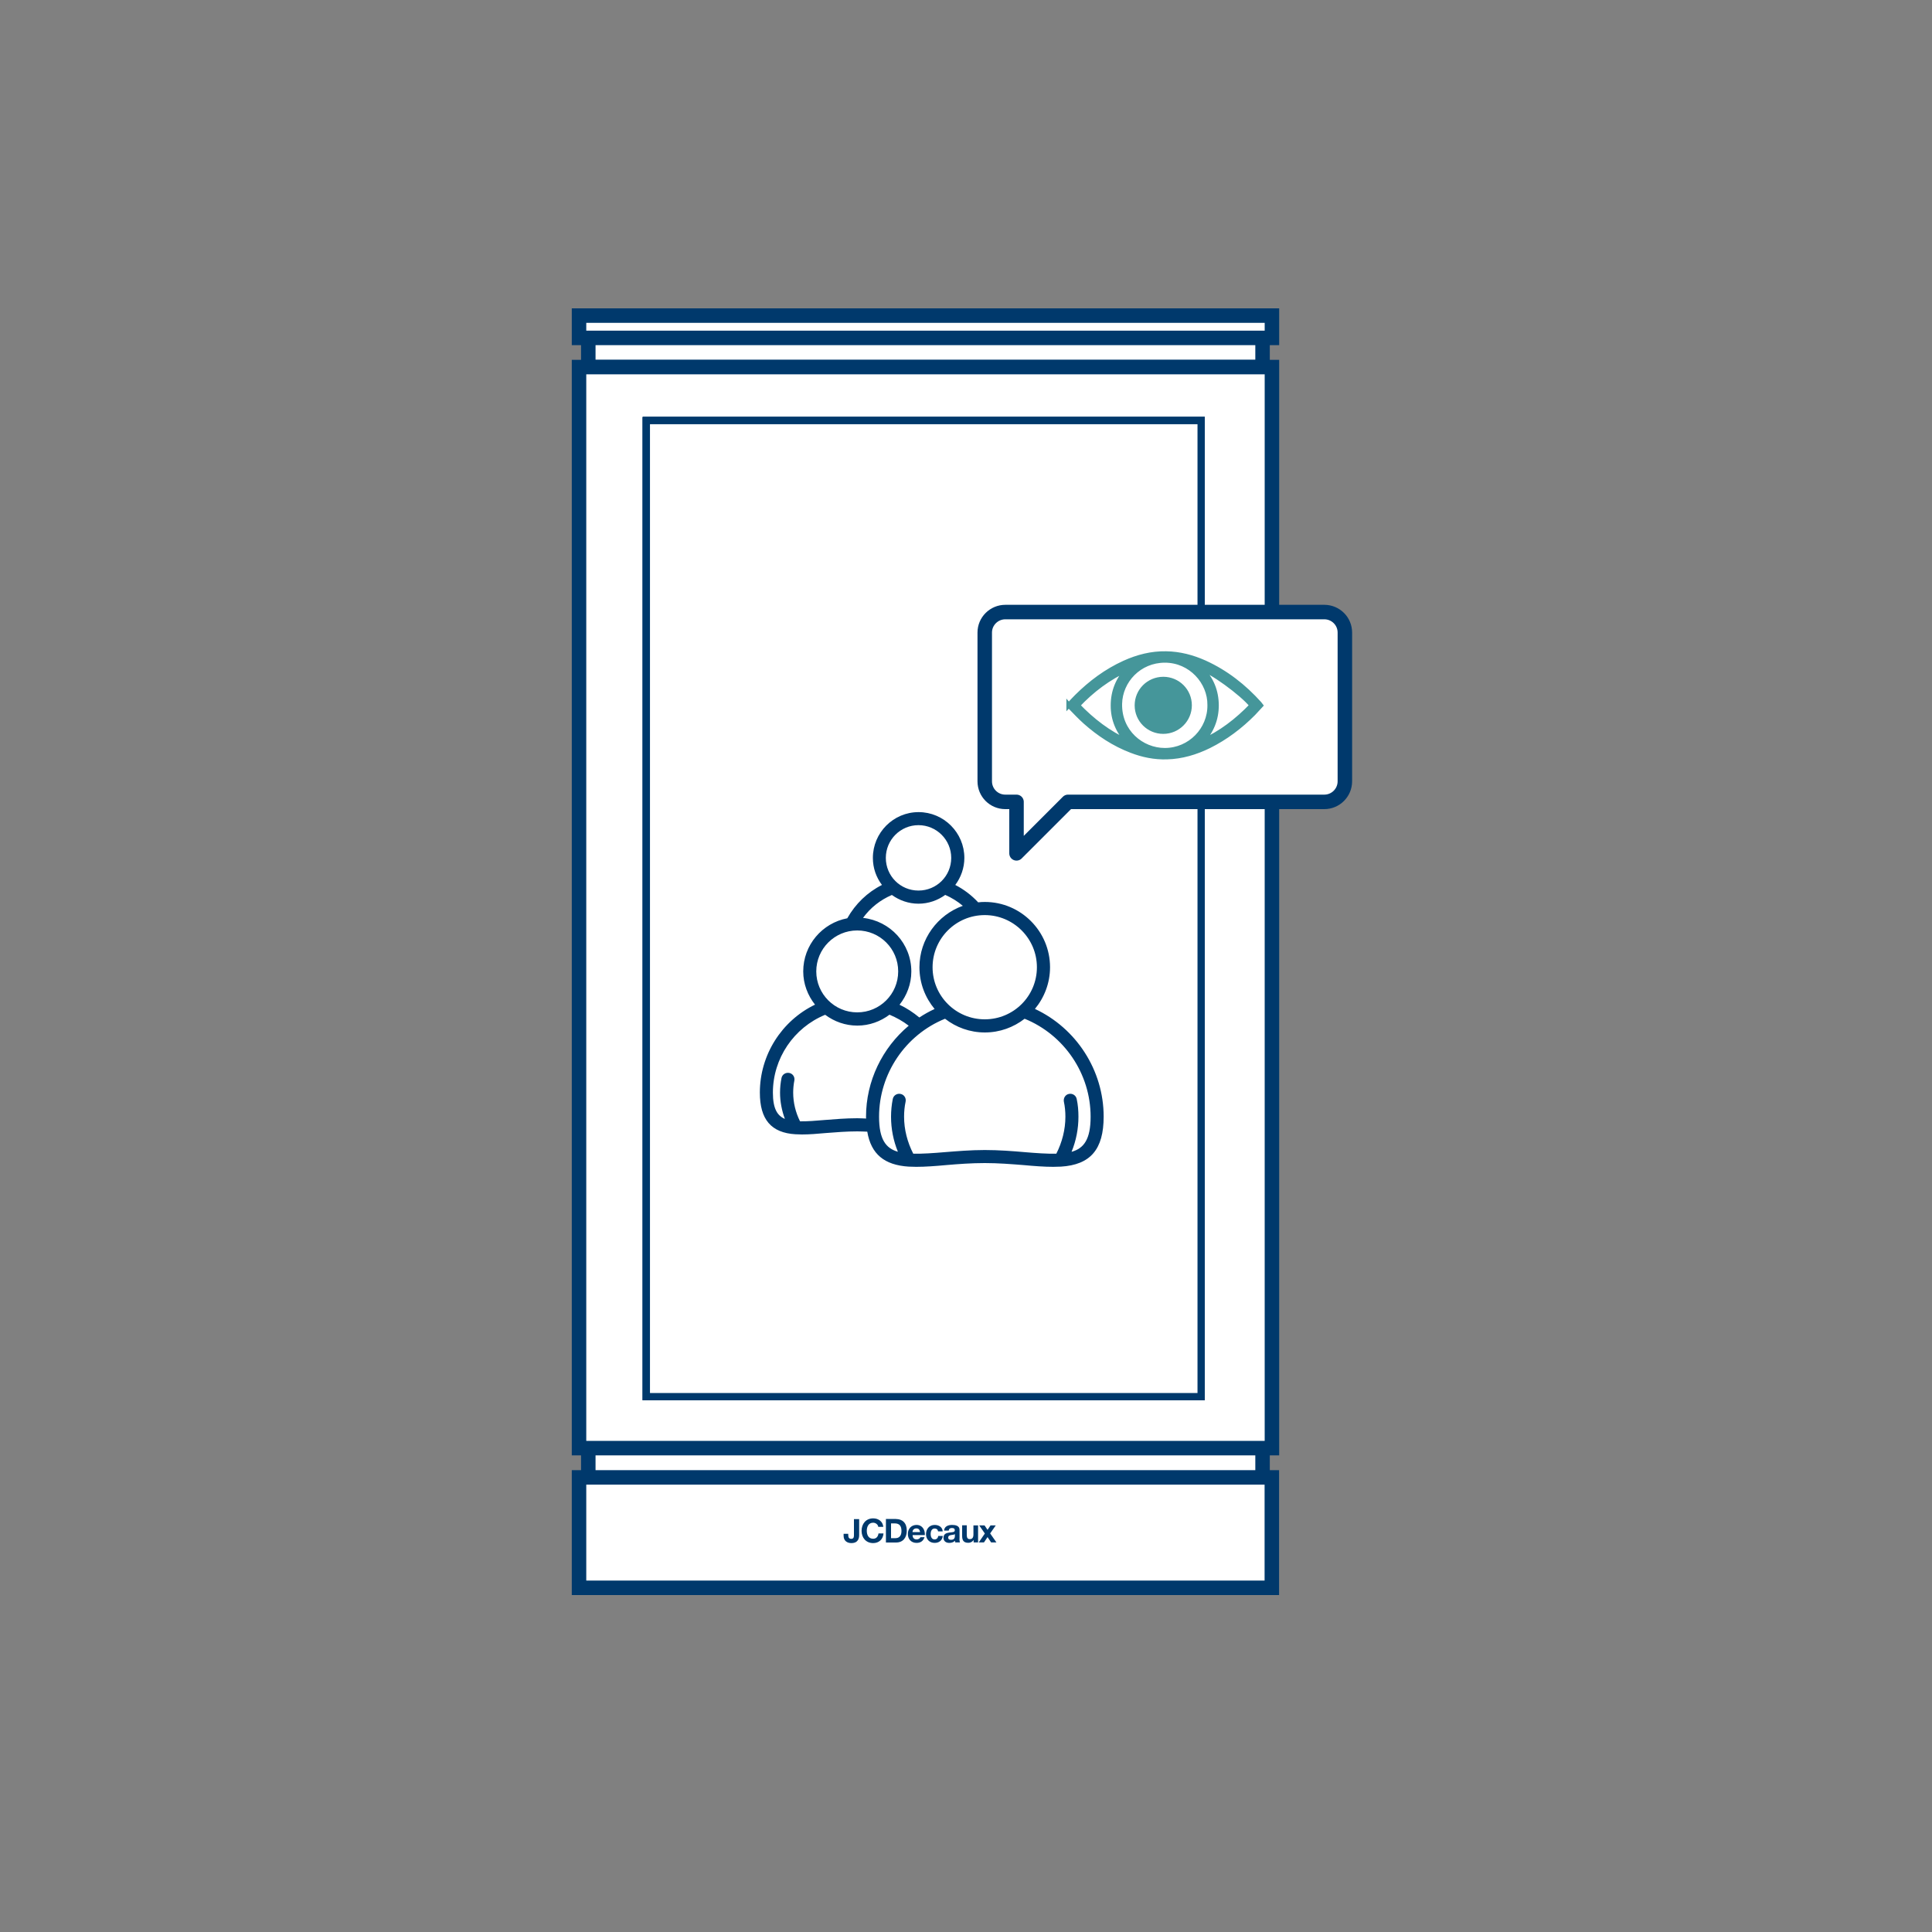<?xml version="1.0" encoding="UTF-8"?><svg xmlns="http://www.w3.org/2000/svg" viewBox="0 0 200 200"><rect x="0" y="0" width="200" height="200" fill="#808080" stroke="none"/><defs><style>.b{opacity:.1;}.b,.c,.d,.e,.f,.g{fill:#fff;}.b,.h,.i,.d,.f,.g{stroke-miterlimit:10;}.b,.h,.d,.e,.f,.g{stroke:#00396c;}.b,.h,.f,.g{stroke-width:.75px;}.b,.g{mix-blend-mode:color-dodge;}.j{fill:#00396c;}.h{fill:none;}.i{fill:#45969a;stroke:#45969a;stroke-width:.5px;}.d,.e{stroke-width:1.5px;}.e{stroke-linecap:round;stroke-linejoin:round;}.k{isolation:isolate;}</style></defs><g class="k"><g id="a"><g><g><g><rect class="d" x="60.9" y="33.83" width="69.8" height="4.17"/><rect class="d" x="60.9" y="149.19" width="69.8" height="4.37"/><g><rect class="d" x="59.94" y="32.67" width="71.73" height="2.31"/><rect class="d" x="59.94" y="38" width="71.73" height="111.91"/><polyline class="d" points="131.66 158.66 131.66 152.94 59.94 152.94 59.94 164.37 131.66 164.37 131.66 158.66"/></g></g><g><rect class="f" x="66.91" y="43.54" width="57.43" height="101.04"/><rect class="g" x="66.91" y="43.54" width="57.43" height="101.04"/><rect class="b" x="66.91" y="43.54" width="57.43" height="101.04"/><rect class="f" x="66.91" y="43.54" width="57.43" height="101.04"/><g><rect class="c" x="66.91" y="43.54" width="57.43" height="101.04"/><rect class="h" x="66.91" y="43.54" width="57.43" height="101.04"/></g></g></g><g><path class="j" d="M88.94,158.91c0,.31-.09,.83-.81,.83-.41,0-.8-.22-.8-.75v-.21h.48v.11c0,.24,.06,.41,.31,.41,.28,0,.28-.23,.28-.4v-1.64h.54v1.67Z"/><path class="j" d="M90.92,158.06c-.03-.24-.27-.43-.53-.43-.48,0-.66,.41-.66,.84s.18,.82,.66,.82c.33,0,.51-.23,.55-.55h.52c-.05,.61-.47,1-1.07,1-.75,0-1.2-.56-1.2-1.27s.44-1.29,1.2-1.29c.54,0,.99,.31,1.05,.88h-.52Z"/><path class="j" d="M92.76,157.24h-1.05v2.44h1.05c.74,0,1.11-.53,1.11-1.23,0-.81-.47-1.2-1.11-1.2Zm-.04,1.99h-.48v-1.53h.38c.53,0,.7,.31,.7,.8,0,.54-.3,.73-.61,.73Z"/><path class="j" d="M94.88,157.86c-.54,0-.9,.4-.9,.93s.34,.93,.9,.93c.4,0,.69-.18,.83-.59h-.43c-.03,.11-.19,.23-.38,.23-.27,0-.42-.14-.43-.45h1.27c.03-.54-.26-1.05-.86-1.05Zm-.42,.74c0-.14,.1-.38,.4-.38,.24,0,.34,.13,.39,.38h-.79Z"/><path class="j" d="M97.11,158.53c-.03-.2-.16-.3-.36-.3-.31,0-.41,.31-.41,.57s.1,.56,.4,.56c.23,0,.35-.14,.39-.36h.47c-.06,.47-.39,.72-.85,.72-.53,0-.89-.38-.89-.9s.33-.96,.9-.96c.42,0,.8,.22,.83,.67h-.47Z"/><path class="j" d="M99.33,159.28v-.92c0-.42-.42-.5-.77-.5-.4,0-.8,.14-.83,.59h.48c.02-.19,.14-.27,.32-.27,.17,0,.31,.03,.31,.24s-.28,.19-.57,.23c-.3,.04-.6,.14-.6,.54,0,.36,.27,.53,.6,.53,.21,0,.44-.06,.59-.22,0,.06,.02,.12,.03,.17h.49c-.04-.07-.06-.23-.06-.39Zm-.48-.29c0,.11-.01,.41-.39,.41-.16,0-.3-.04-.3-.23s.14-.23,.29-.26c.15-.03,.32-.03,.4-.1v.18Z"/><path class="j" d="M101.25,159.67h-.46v-.25h-.01c-.12,.2-.33,.29-.54,.29-.52,0-.64-.29-.64-.73v-1.08h.48v1c0,.29,.09,.43,.31,.43,.26,0,.38-.15,.38-.5v-.92h.48v1.76Z"/><polygon class="j" points="101.95 158.75 101.37 157.91 101.92 157.91 102.23 158.37 102.54 157.91 103.08 157.91 102.5 158.74 103.15 159.67 102.6 159.67 102.23 159.12 101.86 159.67 101.32 159.67 101.95 158.75"/></g></g><path class="j" d="M107.13,104.45c.97-1.17,1.57-2.68,1.57-4.32,0-3.73-3.03-6.76-6.75-6.76-.23,0-.47,.01-.69,.04-.68-.73-1.48-1.34-2.37-1.8,.58-.78,.94-1.75,.94-2.8,0-2.61-2.13-4.74-4.74-4.74s-4.73,2.13-4.73,4.74c0,1.06,.35,2.02,.94,2.8-1.51,.76-2.75,1.96-3.59,3.45-2.59,.49-4.56,2.76-4.56,5.5,0,1.3,.47,2.49,1.22,3.44-3.46,1.67-5.71,5.21-5.71,9.1,0,2.79,1.17,4.17,3.7,4.32h.05c.2,.01,.4,.02,.61,.02,.76,0,1.61-.07,2.49-.15,1.04-.08,2.11-.17,3.24-.17,.35,0,.69,.02,1.03,.03,.39,2.32,1.76,3.46,4.3,3.62h.04c.23,.01,.48,.02,.73,.02,.94,0,1.99-.08,3.09-.18,1.28-.11,2.6-.21,4.01-.21s2.74,.11,4.02,.21c1.09,.1,2.13,.18,3.06,.18,.26,0,.51-.01,.75-.02h.04c3.06-.19,4.43-1.78,4.43-5.18,0-4.79-2.83-9.15-7.12-11.15Zm-5.19-9.72c2.97,0,5.4,2.41,5.4,5.4s-2.42,5.39-5.4,5.39-5.4-2.41-5.4-5.39,2.42-5.4,5.4-5.4Zm-6.86-9.31c1.87,0,3.39,1.52,3.39,3.39s-1.51,3.38-3.39,3.38-3.38-1.51-3.38-3.38,1.51-3.39,3.38-3.39Zm-2.75,7.23c.78,.56,1.73,.9,2.75,.9s1.99-.34,2.77-.91c.66,.29,1.28,.67,1.82,1.13-2.6,.93-4.49,3.43-4.49,6.36,0,1.64,.59,3.14,1.57,4.32-.55,.25-1.08,.55-1.58,.88-.63-.52-1.31-.97-2.05-1.32,.75-.95,1.22-2.14,1.22-3.44,0-2.89-2.19-5.24-5-5.55,.76-1.05,1.79-1.86,2.98-2.37Zm-3.59,3.67c2.34,0,4.24,1.89,4.24,4.24s-1.9,4.24-4.24,4.24-4.24-1.9-4.24-4.24,1.9-4.24,4.24-4.24Zm.91,19.47c-.31-.01-.6-.03-.91-.03-1.19,0-2.34,.1-3.35,.18-.93,.08-1.81,.15-2.57,.14-.46-.92-.71-1.94-.71-2.97,0-.42,.04-.85,.12-1.25,.07-.37-.16-.72-.53-.79-.37-.07-.73,.16-.8,.53-.1,.5-.15,1.01-.15,1.51,0,.93,.18,1.85,.5,2.72-.79-.34-1.24-1.07-1.24-2.72,0-3.55,2.17-6.73,5.41-8.06,.94,.7,2.08,1.12,3.33,1.12s2.4-.43,3.33-1.13c.71,.3,1.38,.67,1.99,1.14-2.74,2.3-4.42,5.73-4.42,9.43,0,.07,0,.13,.01,.19Zm21.28,3.44c.47-1.15,.71-2.38,.71-3.63,0-.61-.05-1.24-.18-1.83-.07-.37-.43-.6-.79-.53-.37,.06-.6,.42-.54,.79,.11,.51,.16,1.04,.16,1.57,0,1.33-.34,2.65-.94,3.83-.96,.02-2.08-.06-3.27-.16-1.26-.11-2.68-.22-4.14-.22s-2.88,.12-4.13,.22c-1.19,.1-2.31,.18-3.27,.16-.61-1.19-.95-2.5-.95-3.83,0-.53,.05-1.06,.16-1.57,.07-.37-.17-.73-.54-.79-.36-.07-.72,.16-.79,.53-.12,.59-.18,1.22-.18,1.83,0,1.25,.24,2.48,.71,3.63-1.25-.36-1.95-1.28-1.95-3.63,0-4.44,2.73-8.48,6.83-10.14,1.14,.89,2.57,1.42,4.12,1.42s2.97-.53,4.12-1.42c4.1,1.67,6.83,5.69,6.83,10.14,0,2.35-.7,3.27-1.95,3.63Z"/><path class="e" d="M137.09,63.36h-33.02c-1.17,0-2.13,.95-2.13,2.12v15.4c0,1.18,.95,2.13,2.13,2.13h1.16v5.33l5.33-5.33h26.53c1.17,0,2.13-.95,2.13-2.13v-15.4c0-1.17-.95-2.12-2.13-2.12Z"/><g><path class="i" d="M110.64,73c.28-.3,.54-.6,.83-.88,1.45-1.44,3.06-2.64,4.93-3.49,1.37-.62,2.8-.99,4.31-.96,1.4,.02,2.73,.37,4,.94,2.2,1,4.06,2.46,5.67,4.25,.04,.04,.08,.09,.13,.16-.26,.28-.5,.55-.76,.82-1.36,1.37-2.88,2.52-4.61,3.38-1.37,.67-2.81,1.1-4.34,1.14-1.28,.04-2.5-.21-3.69-.67-1.78-.68-3.34-1.71-4.76-2.97-.55-.49-1.06-1.04-1.58-1.57-.04-.04-.07-.09-.13-.16Zm14.6-.02c.03-2.37-1.96-4.63-4.65-4.63-2.67,0-4.63,2.12-4.68,4.51-.06,2.91,2.27,4.82,4.67,4.82,2.63,0,4.7-2.17,4.66-4.7Zm-13.69,.04c1.52,1.58,3.21,2.89,5.21,3.78-1-1.07-1.54-2.33-1.53-3.78,0-1.45,.52-2.72,1.53-3.78-2,.9-3.71,2.19-5.21,3.78Zm18.04,0c-.98-1.24-4.38-3.7-5.22-3.78,1.03,1.05,1.54,2.31,1.55,3.77,0,1.46-.53,2.72-1.53,3.79,2-.89,3.69-2.2,5.2-3.77Z"/><path class="i" d="M120.42,70.31c1.5,0,2.71,1.2,2.71,2.7,0,1.49-1.21,2.71-2.71,2.71-1.5,0-2.71-1.2-2.71-2.7,0-1.5,1.2-2.7,2.71-2.71Zm-2.02,2.69c0,1.12,.89,2.03,2,2.04,1.11,.01,2.04-.89,2.04-2,0-1.13-.89-2.05-2-2.06-1.12,0-2.03,.89-2.04,2.02Z"/><circle class="i" cx="120.42" cy="73.02" r="2.47"/></g></g></g></svg>